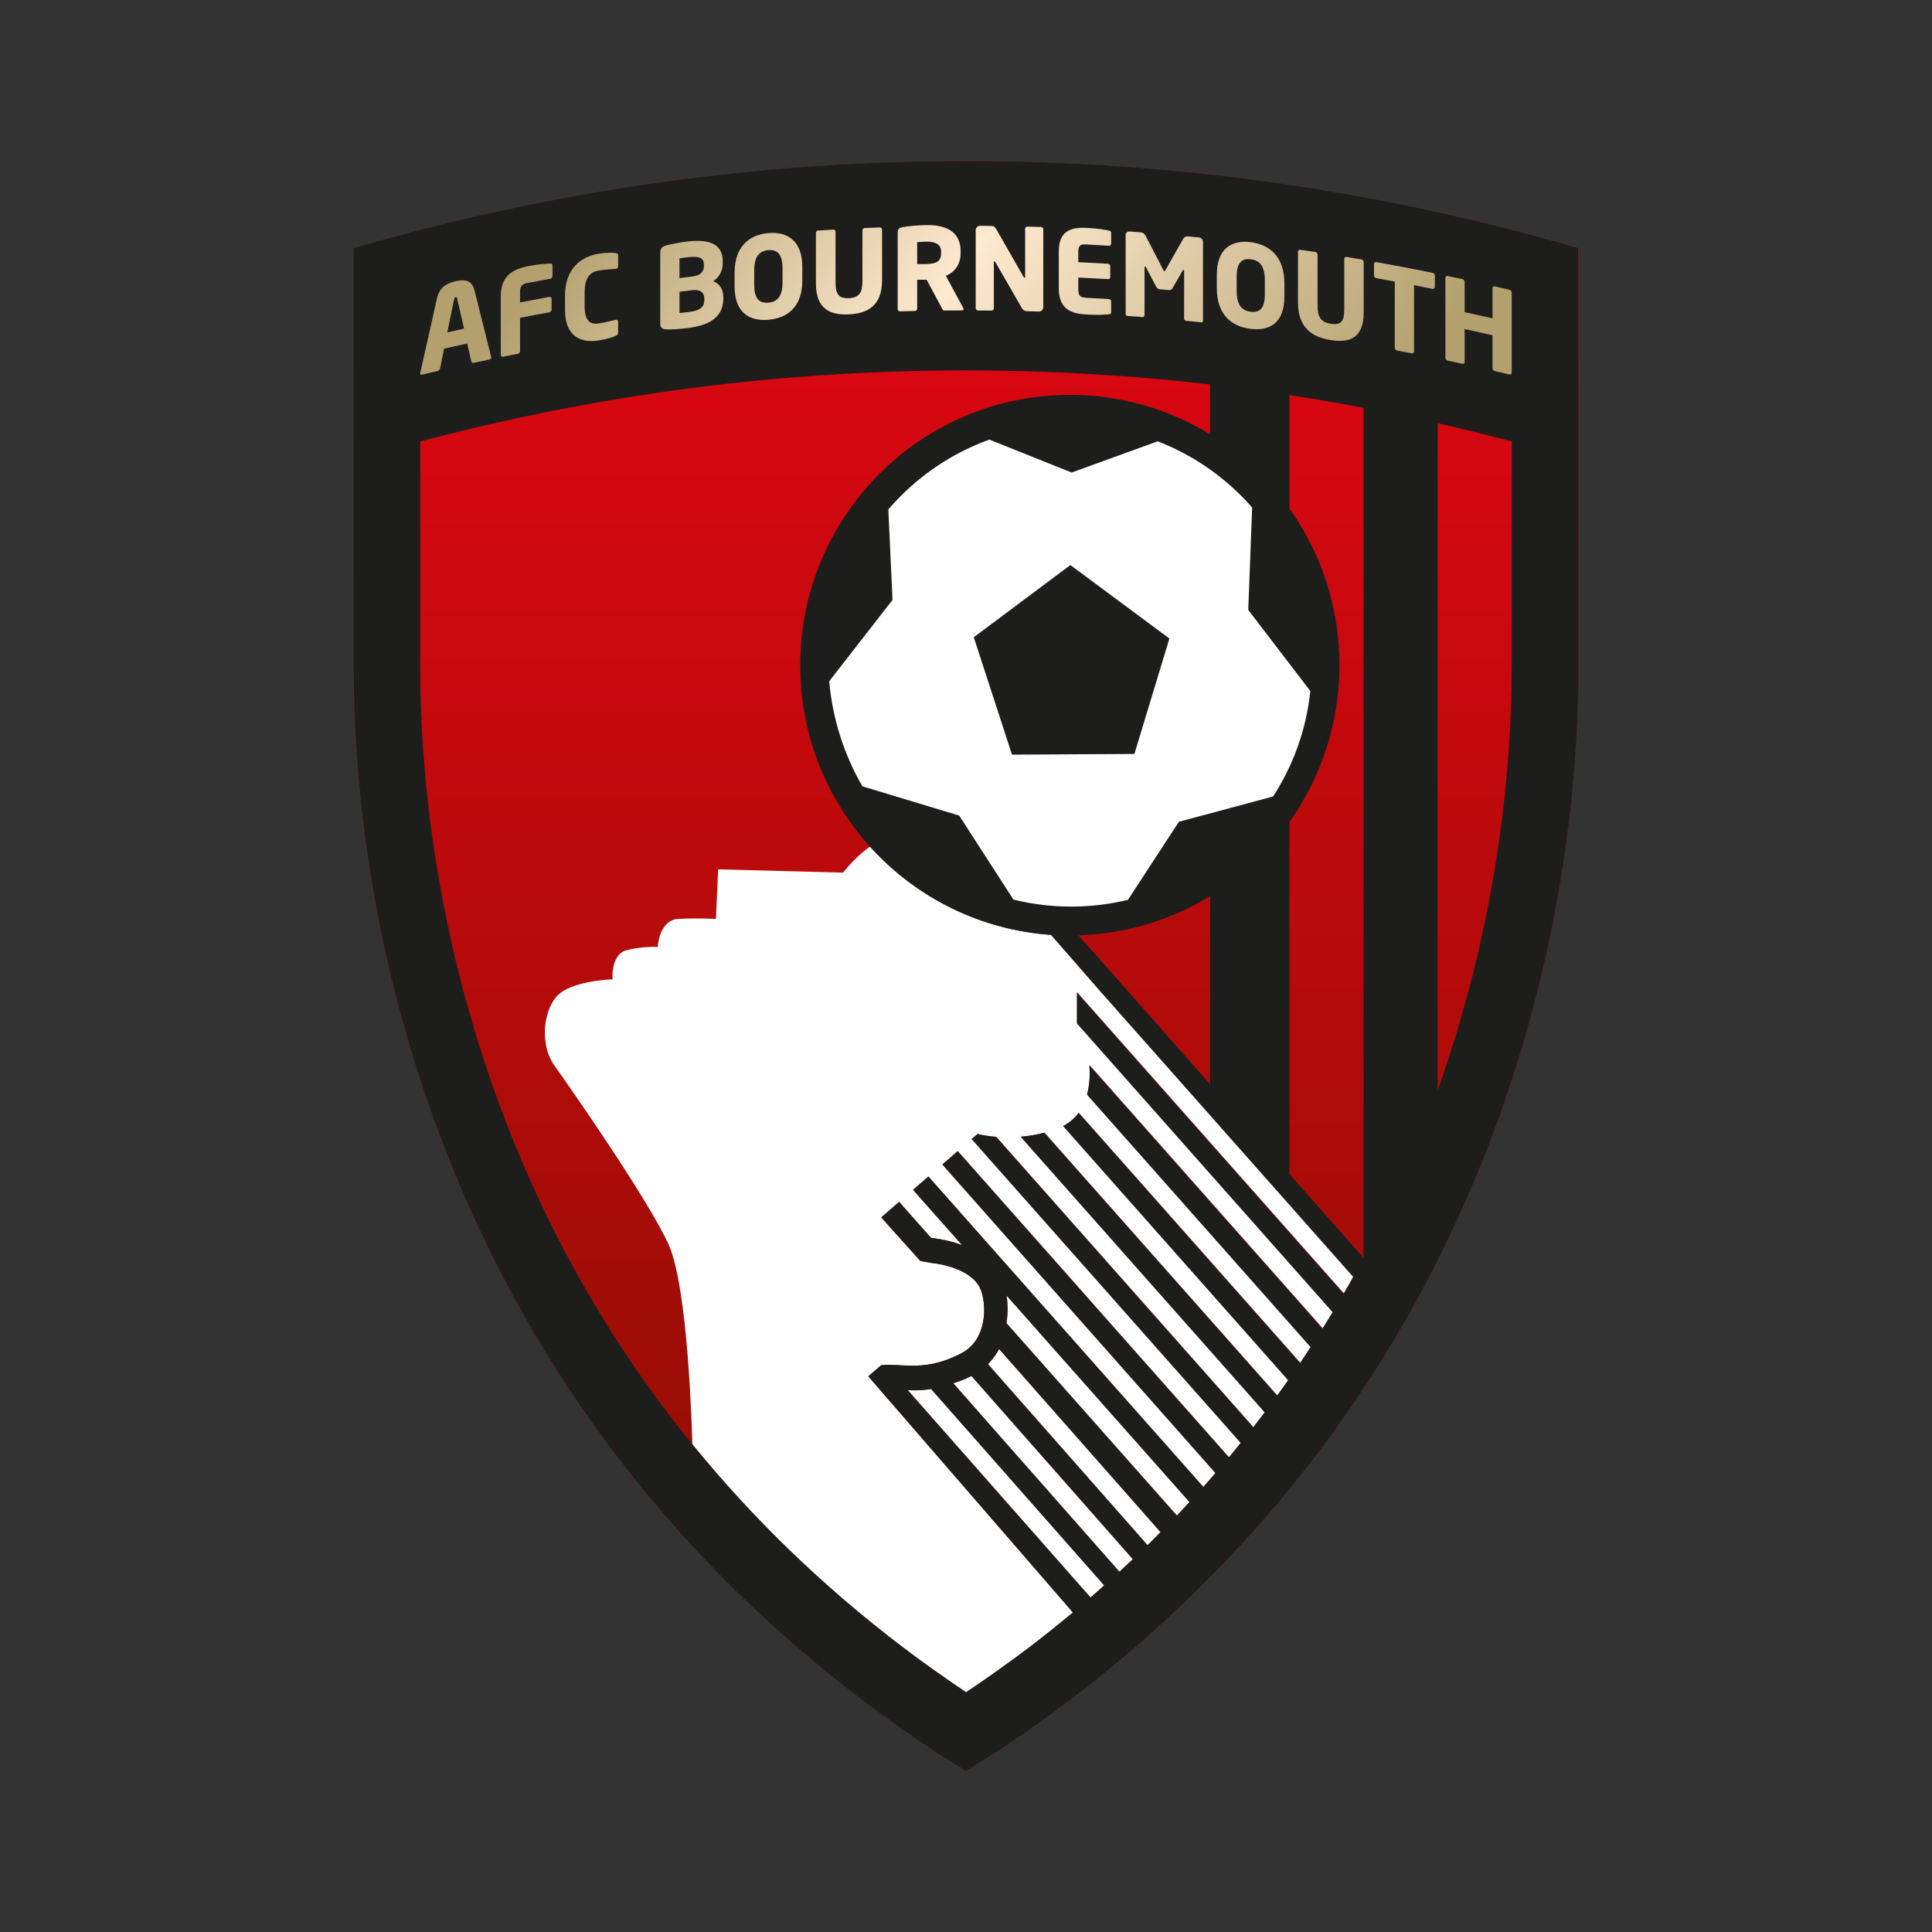 <svg width="600" height="600" viewBox="0 0 600 600" fill="none" xmlns="http://www.w3.org/2000/svg">
<rect x="0" y="0" width="600" height="600" fill="#333333" stroke="none"/>
<g clip-path="url(#clip0_2_7852)">
<path d="M376.225 392.701C378.544 392.724 380.816 393.003 383.39 392.979C380.816 392.979 378.544 392.724 376.225 392.701Z" fill="url(#paint0_linear_2_7852)"/>
<path d="M395.938 398.361C396.911 398.083 397.839 397.781 398.72 397.41C397.839 397.781 396.911 398.106 395.938 398.361Z" fill="url(#paint1_linear_2_7852)"/>
<path d="M456.672 369.396L456.973 368.677L457.02 368.585L457.066 368.492C458.573 364.99 460.081 361.28 461.704 357.152C463.374 352.815 464.811 348.92 466.11 345.279C485.984 289.159 490.158 239.277 490.181 207.321V77.063C428.403 59.114 364.468 50.023 300.162 50.023H299.861C235.532 50.023 171.597 59.114 109.842 77.063V207.298C109.865 239.254 114.039 289.136 133.913 345.232C135.212 348.896 136.649 352.792 138.342 357.175C139.942 361.28 141.473 364.99 142.957 368.469L143.004 368.562L143.05 368.654L143.351 369.373C170.368 432.52 212.434 486.042 268.369 528.387C275.465 533.721 282.909 539.008 290.492 544.04L290.608 544.11L300.023 550L309.438 544.11L309.554 544.04C317.137 539.008 324.581 533.744 331.701 528.387C387.589 486.042 429.655 432.543 456.672 369.396Z" fill="url(#paint2_linear_2_7852)"/>
<path d="M342.321 308.5L326.436 290.319C304.174 288.788 284.3 278.515 270.2 262.908C265.214 266.433 261.829 271.002 261.829 271.002L223.032 269.981L222.336 285.379C222.336 285.379 216.631 285.055 210.625 285.379C204.596 285.75 204.271 294.099 204.271 294.099C204.271 294.099 199.587 293.774 194.578 295.096C189.569 296.441 190.241 304.14 190.241 304.14C190.241 304.14 177.185 304.488 172.825 309.497C168.466 314.529 167.816 324.895 172.176 330.925C176.513 336.954 201.28 372.411 207.634 386.488C213.733 399.984 214.915 444.764 215.008 448.498C234.001 471.85 255.938 493.069 280.845 511.923C286.99 516.561 293.437 521.129 300.023 525.558C306.609 521.129 313.055 516.537 319.247 511.899C324.024 508.282 328.639 504.548 333.208 500.768L269.667 427.441L269.713 427.395L273.679 423.963L274.954 423.893C275.325 423.87 275.766 423.847 276.207 423.847C277.273 423.847 278.294 423.916 279.384 423.986C280.613 424.056 281.888 424.125 283.233 424.125H283.372C287.036 424.125 292.092 423.685 298.631 420.229C301.043 418.931 302.805 417.075 304.011 414.571C305.101 412.321 305.658 409.585 305.635 406.825C305.658 403.904 304.962 401.19 304.243 399.799C303.153 397.549 300.672 395.555 297.286 394.187C293.877 392.795 290.515 392.378 290.144 392.332C289.842 392.285 289.726 392.262 289.726 392.262H289.518L285.83 391.613L285.807 391.59L273.679 378.07L273.725 378.023L279.221 373.27L279.268 373.316L279.314 373.385L279.337 373.362L289.17 384.447C292.463 384.841 295.385 385.398 298.817 386.72L283.558 369.513L288.312 365.385L288.358 365.431L288.404 365.501L288.428 365.478L373.721 461.786C374.996 460.348 376.225 458.91 377.477 457.449L292.671 361.628L292.718 361.582L297.425 357.5L297.472 357.547L297.518 357.616L297.541 357.593L303.965 364.828L381.675 452.579C382.927 451.095 384.11 449.588 385.339 448.081L301.785 353.72L303.594 352.167H303.64C303.663 352.167 305.867 352.793 309.345 353.048H309.368L309.391 353.071L309.438 353.117H309.461L389.258 443.211C390.464 441.68 391.623 440.126 392.783 438.573L317.021 353.001L317.16 352.978C319.502 352.793 321.891 352.375 324.303 351.749H324.349L324.372 351.772L324.419 351.819H324.442L328.546 356.457L396.679 433.378C397.838 431.801 398.951 430.178 400.088 428.578L330.216 349.662L330.309 349.616C332.164 348.619 333.741 347.274 334.947 345.627L334.993 345.557L335.063 345.627L335.109 345.697C335.109 345.697 335.109 345.697 335.132 345.673L340.93 352.213L403.821 423.221C404.934 421.598 406.001 419.928 407.091 418.281L337.66 339.876V339.83C338.541 336.421 338.541 333.151 338.379 330.971L338.356 330.762L338.495 330.925L338.564 330.994V330.971L410.801 412.53C411.868 410.837 412.912 409.144 413.932 407.428L334.506 317.729V308.198L334.645 308.337L334.715 308.407V308.384L350.229 325.892L413.375 397.178L417.364 401.677C418.384 399.938 419.382 398.176 420.356 396.413L342.321 308.5Z" fill="white"/>
<path d="M289.17 431.338C288.729 431.407 288.289 431.477 287.848 431.523L287.57 431.547C287.431 431.57 287.292 431.57 287.153 431.593C286.921 431.616 286.666 431.663 286.434 431.663C286.063 431.686 285.668 431.709 285.297 431.709H285.158C285.065 431.709 284.996 431.709 284.926 431.732C284.764 431.732 284.602 431.732 284.439 431.755C284.37 431.755 284.277 431.755 284.207 431.755H284.184C283.465 431.755 282.7 431.709 281.865 431.639L338.681 496.108C340.119 494.855 341.533 493.58 342.948 492.328L289.17 431.338Z" fill="white"/>
<path d="M310.318 418.953C309.46 420.576 308.301 422.153 306.84 423.637L356.397 479.873C357.765 478.528 359.087 477.16 360.432 475.815L310.318 418.953Z" fill="white"/>
<path d="M312.638 402.35C312.801 403.509 312.916 404.692 312.94 405.921C312.963 407.66 312.847 409.33 312.592 410.93L365.511 470.691C366.833 469.299 368.132 467.885 369.431 466.47L312.638 402.35Z" fill="white"/>
<path d="M301.647 427.279C301.415 427.418 301.16 427.534 300.928 427.65L300.557 427.836C300.256 427.975 299.954 428.114 299.676 428.253H299.653C299.606 428.276 299.537 428.3 299.467 428.323C299.351 428.369 299.235 428.439 299.096 428.485H299.073C299.05 428.508 299.003 428.508 298.98 428.532C298.957 428.532 298.91 428.555 298.887 428.578C298.841 428.601 298.818 428.601 298.771 428.624C298.748 428.624 298.702 428.648 298.679 428.648C297.751 429.019 296.893 429.297 296.012 429.552L347.633 488.13C349.047 486.831 350.392 485.509 351.784 484.211L301.647 427.279Z" fill="white"/>
<path d="M490.158 77.04C428.403 59.09 364.468 50 300.162 50H299.861C235.532 50 171.597 59.09 109.842 77.04V207.275C109.865 239.231 114.039 289.112 133.913 345.209C135.212 348.873 136.649 352.769 138.342 357.152C139.942 361.256 141.473 364.967 142.957 368.445L143.004 368.538L143.05 368.631L143.351 369.35C170.368 432.496 212.434 486.019 268.369 528.364C275.465 533.697 282.909 538.985 290.492 544.017L290.608 544.087L300.023 549.977L309.438 544.087L309.554 544.017C317.137 538.985 324.581 533.721 331.701 528.364C387.635 486.019 429.679 432.519 456.695 369.373L456.996 368.654L457.043 368.561L457.089 368.469C458.596 364.967 460.104 361.256 461.727 357.129C463.397 352.792 464.835 348.896 466.133 345.255C486.007 289.135 490.181 239.254 490.204 207.298L490.158 77.04ZM338.658 496.153L281.842 431.684C282.7 431.754 283.465 431.8 284.184 431.8H284.208C284.3 431.8 284.37 431.8 284.439 431.8C284.602 431.777 284.764 431.777 284.926 431.777C284.996 431.777 285.089 431.777 285.158 431.754H285.297C285.669 431.731 286.063 431.731 286.434 431.708C286.666 431.684 286.921 431.661 287.153 431.638C287.292 431.615 287.431 431.615 287.57 431.592L287.848 431.569C288.289 431.522 288.753 431.453 289.17 431.383L342.925 492.396C341.51 493.625 340.119 494.9 338.658 496.153ZM347.655 488.152L296.034 429.574C296.916 429.319 297.797 429.018 298.724 428.67C298.748 428.67 298.794 428.647 298.817 428.647C298.864 428.647 298.887 428.623 298.933 428.6C298.956 428.577 299.003 428.577 299.026 428.554C299.049 428.531 299.096 428.531 299.119 428.507H299.142C299.258 428.461 299.374 428.392 299.513 428.345C299.559 428.322 299.629 428.299 299.698 428.276H299.722C300.023 428.136 300.325 427.997 300.603 427.858L300.974 427.673C301.206 427.557 301.461 427.418 301.693 427.302L351.876 484.233C350.438 485.532 349.07 486.854 347.655 488.152ZM356.375 479.897L306.795 423.661C308.256 422.153 309.415 420.576 310.273 418.93L360.41 475.815C359.088 477.183 357.766 478.552 356.375 479.897ZM365.489 470.69L312.523 410.906C312.778 409.237 312.894 407.544 312.87 405.92C312.847 404.715 312.754 403.509 312.569 402.303L369.384 466.47C368.109 467.884 366.81 469.299 365.489 470.69ZM417.272 401.816L334.576 308.43L334.437 308.29V317.822L413.863 407.52C412.819 409.237 411.776 410.929 410.709 412.645L338.426 331.017L338.287 330.854L338.31 331.063C338.472 333.22 338.495 336.513 337.591 339.922V339.968L407.022 418.373C405.932 420.043 404.865 421.69 403.752 423.336L340.814 352.236L335.017 345.696L334.947 345.626L334.901 345.696C333.695 347.342 332.118 348.687 330.263 349.685L330.17 349.731L400.042 428.647C398.905 430.247 397.792 431.87 396.633 433.447L324.349 351.818L324.326 351.795H324.28C321.868 352.421 319.48 352.838 317.137 353.024L316.998 353.047L392.76 438.618C391.577 440.172 390.418 441.749 389.212 443.28L309.369 353.094L309.346 353.07H309.322C305.821 352.792 303.641 352.189 303.618 352.189H303.571L301.762 353.743L385.316 448.103C384.087 449.61 382.881 451.118 381.652 452.625L297.472 357.569L297.426 357.523L292.718 361.604L292.672 361.651L377.478 457.472C376.226 458.933 374.973 460.394 373.698 461.808L288.359 365.431L288.312 365.384L283.558 369.512L298.817 386.719C295.385 385.397 292.463 384.864 289.147 384.446L279.268 373.315L279.222 373.269L273.726 378.023L273.679 378.069L285.808 391.589L285.831 391.612L289.518 392.261H289.727C289.727 392.261 289.843 392.261 290.144 392.331C290.515 392.377 293.901 392.772 297.287 394.186C300.672 395.554 303.131 397.526 304.244 399.798C304.963 401.19 305.658 403.926 305.635 406.825C305.658 409.584 305.079 412.321 304.012 414.57C302.806 417.075 301.043 418.93 298.632 420.229C292.092 423.684 287.037 424.125 283.373 424.125H283.234C281.889 424.125 280.613 424.055 279.384 423.985C278.294 423.916 277.274 423.869 276.207 423.846C275.743 423.846 275.326 423.869 274.955 423.893L273.679 423.962L269.714 427.394L269.667 427.441L333.208 500.768C328.64 504.548 324.025 508.281 319.248 511.899C313.079 516.56 306.609 521.152 300.023 525.558C293.437 521.128 286.99 516.56 280.845 511.922C227.879 471.803 188.039 421.203 162.437 361.465L162.228 360.955L162.182 360.862L162.089 360.653L161.996 360.445L161.95 360.352C160.535 357.082 159.121 353.604 157.59 349.708C155.99 345.534 154.622 341.846 153.393 338.345C134.516 285.008 130.527 237.63 130.504 207.298V137.102C185.743 122.446 242.628 115.025 299.838 115.025H300.139C325.463 115.025 350.717 116.486 375.785 119.385V134.875C363.1 127.107 348.189 122.631 332.234 122.631C285.993 122.631 248.518 160.222 248.518 206.602C248.518 251.011 282.909 287.35 326.413 290.341L342.299 308.522L420.24 396.552C419.289 398.314 418.269 400.053 417.272 401.816ZM375.808 278.306V336.721L334.947 290.48C349.882 290.017 363.819 285.634 375.808 278.306ZM423.464 390.661L400.459 364.642V255.255C410.222 241.526 415.973 224.737 415.973 206.602C415.973 188.468 410.222 171.678 400.459 157.95V122.701C408.158 123.883 415.811 125.205 423.464 126.666V390.661ZM469.473 207.251C469.449 237.584 465.484 284.961 446.584 338.368C446.561 338.461 446.514 338.553 446.491 338.646V131.443C454.19 133.183 461.866 135.061 469.496 137.102V207.251H469.473Z" fill="#1D1D1B"/>
<path d="M332.814 146.748L307.258 136.521C294.968 140.951 284.207 148.511 275.882 158.204L277.181 186.31L258.026 210.915L257.516 211.564C258.559 223.345 262.177 234.453 267.835 244.216L267.951 244.239L297.889 253.283L314.725 279.372C321.288 280.995 328.176 281.761 335.272 281.505C340.443 281.32 345.475 280.624 350.299 279.442L366.114 255.208L395.38 247.347C401.618 237.7 405.7 226.545 406.929 214.602L387.658 189.418L388.864 157.601C380.933 148.557 370.892 141.438 359.529 137.055L332.814 146.748ZM352.293 234.151L314.285 234.36L302.412 197.905L332.419 175.481L363.169 198.3L352.293 234.151Z" fill="white"/>
<path d="M151.954 111.663C150.308 112.011 148.685 112.336 147.061 112.684C146.69 112.753 146.435 112.545 146.342 112.197C145.925 110.365 145.508 108.509 145.09 106.677C142.702 107.188 140.313 107.721 137.924 108.278C137.507 110.295 137.09 112.336 136.672 114.377C136.603 114.748 136.324 115.095 135.977 115.188C134.353 115.559 132.73 115.953 131.083 116.348C130.736 116.44 130.48 116.278 130.48 115.93C130.48 115.907 130.527 115.814 130.527 115.745C132.266 108.022 134.005 100.3 135.721 92.578C136.533 89.007 139.107 87.87 141.519 87.337C143.931 86.804 146.505 86.78 147.316 90.004C149.032 96.938 150.772 103.871 152.534 110.828C152.534 110.898 152.581 110.968 152.557 110.991C152.557 111.315 152.302 111.571 151.954 111.663ZM141.983 92.763C141.913 92.416 141.844 92.253 141.519 92.323C141.217 92.392 141.101 92.601 141.032 92.972C140.313 96.404 139.617 99.813 138.898 103.222C140.638 102.851 142.377 102.434 144.116 102.063C143.397 98.955 142.678 95.848 141.983 92.763Z" fill="url(#paint3_linear_2_7852)"/>
<path d="M170.9 86.571C168.512 87.012 166.146 87.453 163.758 87.893C162.111 88.195 161.508 88.89 161.508 90.746C161.508 91.812 161.508 92.879 161.508 93.923C164.523 93.343 167.561 92.763 170.599 92.207C170.993 92.137 171.295 92.392 171.295 92.786C171.295 93.923 171.295 95.036 171.295 96.149C171.295 96.543 170.97 96.914 170.599 96.984C167.561 97.54 164.523 98.097 161.508 98.7C161.508 102.132 161.508 105.587 161.508 109.042C161.508 109.437 161.184 109.808 160.813 109.877C159.282 110.179 157.775 110.48 156.244 110.782C155.85 110.851 155.525 110.619 155.525 110.202C155.525 104.103 155.525 98.027 155.525 91.905C155.525 85.481 159.56 83.51 164.083 82.652C167.886 81.933 169.648 81.91 170.877 81.864C171.364 81.841 171.596 81.98 171.573 82.444C171.573 83.533 171.573 84.647 171.573 85.737C171.619 86.108 171.295 86.502 170.9 86.571Z" fill="url(#paint4_linear_2_7852)"/>
<path d="M191.168 104.312C190.426 104.683 188.386 105.333 185.904 105.727C180.547 106.585 175.469 104.637 175.469 96.219C175.469 94.735 175.469 93.251 175.469 91.766C175.469 83.349 180.547 79.661 185.904 78.803C188.362 78.409 190.426 78.456 191.168 78.595C191.679 78.664 191.934 78.757 191.957 79.244C191.957 80.403 191.957 81.54 191.957 82.676C191.957 83.094 191.748 83.418 191.284 83.465C191.261 83.465 191.215 83.488 191.168 83.488C189.823 83.58 187.899 83.72 185.951 84.021C183.516 84.415 181.568 85.992 181.568 90.723C181.568 92.207 181.568 93.691 181.568 95.175C181.568 99.883 183.516 100.834 185.951 100.44C187.899 100.138 189.823 99.651 191.168 99.326C191.192 99.326 191.238 99.326 191.284 99.303C191.748 99.234 191.957 99.512 191.957 99.929C191.957 101.066 191.957 102.202 191.957 103.362C191.957 103.895 191.655 104.104 191.168 104.312Z" fill="url(#paint5_linear_2_7852)"/>
<path d="M213.455 101.9C211.136 102.179 208.353 102.364 206.985 102.295C205.57 102.225 205.037 101.831 205.037 100.254C205.037 93.065 205.037 85.922 205.037 78.734C205.037 77.157 205.524 76.6 206.916 76.206C208.121 75.881 210.997 75.302 213.246 75.023C219.948 74.212 224.447 75.533 224.447 81.145C224.447 81.354 224.447 81.586 224.447 81.795C224.447 84.114 223.334 86.201 221.479 87.314C223.357 88.01 224.633 89.772 224.633 92.207C224.633 92.393 224.633 92.555 224.633 92.74C224.633 98.955 219.577 101.158 213.455 101.9ZM218.603 82.143C218.603 80.195 217.351 79.453 213.71 79.87C213.154 79.939 211.507 80.148 211.02 80.241C211.02 82.258 211.02 84.299 211.02 86.363C212.342 86.201 213.664 86.038 214.986 85.876C217.768 85.552 218.603 84.183 218.603 82.653C218.603 82.514 218.603 82.328 218.603 82.143ZM218.742 92.833C218.742 91.14 217.815 89.772 214.986 90.12C213.664 90.282 212.342 90.445 211.02 90.607C211.02 92.81 211.02 95.013 211.02 97.216C211.577 97.147 213.432 96.961 213.919 96.891C217.56 96.474 218.742 95.198 218.742 93.227C218.742 93.088 218.742 92.949 218.742 92.833Z" fill="url(#paint6_linear_2_7852)"/>
<path d="M238.638 99.303C232.771 99.813 228.133 97.146 228.133 88.913C228.133 87.499 228.133 86.108 228.133 84.693C228.133 76.484 232.794 72.866 238.638 72.379C244.505 71.892 249.166 74.721 249.166 82.93C249.166 84.322 249.166 85.737 249.166 87.151C249.143 95.36 244.482 98.816 238.638 99.303ZM243.021 83.394C243.021 79.15 241.606 77.458 238.615 77.689C235.623 77.945 234.232 79.893 234.232 84.113C234.232 85.505 234.232 86.919 234.232 88.334C234.232 92.578 235.623 94.247 238.615 93.992C241.606 93.737 243.021 91.835 243.021 87.592C243.021 86.2 243.021 84.786 243.021 83.394Z" fill="url(#paint7_linear_2_7852)"/>
<path d="M263.637 97.632C257.978 97.91 253.387 96.101 253.387 88.031C253.387 82.79 253.387 77.526 253.387 72.285C253.387 71.914 253.711 71.59 254.106 71.59C255.659 71.474 257.213 71.381 258.767 71.311C259.161 71.288 259.486 71.566 259.486 71.937C259.486 77.178 259.486 82.419 259.486 87.683C259.486 91.301 260.46 92.762 263.637 92.6C266.837 92.437 267.834 90.884 267.834 87.266C267.834 82.025 267.834 76.761 267.834 71.52C267.834 71.149 268.159 70.824 268.553 70.824C270.107 70.755 271.637 70.685 273.191 70.639C273.585 70.639 273.933 70.894 273.933 71.288C273.933 76.529 273.933 81.77 273.933 87.034C273.933 95.081 269.295 97.354 263.637 97.632Z" fill="url(#paint8_linear_2_7852)"/>
<path d="M298.701 96.404C296.869 96.404 295.061 96.404 293.229 96.427C292.834 96.427 292.718 96.079 292.533 95.731C290.933 92.763 289.333 89.795 287.756 86.85C287.64 86.85 287.501 86.873 287.362 86.896C286.619 86.896 285.506 86.85 284.834 86.873C284.834 89.864 284.834 92.856 284.834 95.847C284.834 96.241 284.509 96.566 284.115 96.566C282.584 96.612 281.031 96.636 279.5 96.682C279.129 96.682 278.781 96.381 278.781 96.01C278.781 88.102 278.781 80.171 278.781 72.263C278.781 71.057 279.291 70.732 280.381 70.524C282.028 70.222 285.043 69.944 287.617 69.898C293.669 69.805 298.354 71.822 298.33 78.084C298.33 78.223 298.33 78.385 298.33 78.547C298.33 82.304 296.336 84.6 293.739 85.644C295.524 88.96 297.31 92.276 299.119 95.592C299.188 95.731 299.235 95.87 299.235 95.986C299.235 96.241 299.096 96.404 298.701 96.404ZM292.278 78.13C292.278 75.973 290.608 74.999 287.617 75.046C287.106 75.069 285.251 75.162 284.834 75.208C284.834 77.481 284.834 79.73 284.834 82.003C285.228 82.026 286.967 82.026 287.362 82.026C291.118 81.956 292.278 80.982 292.278 78.594C292.278 78.431 292.278 78.269 292.278 78.13Z" fill="url(#paint9_linear_2_7852)"/>
<path d="M322.586 96.751C321.427 96.705 320.267 96.681 319.108 96.658C318.365 96.635 317.832 96.473 317.252 95.522C314.539 90.814 311.849 86.107 309.136 81.422C308.997 81.191 308.927 81.144 308.811 81.144C308.718 81.144 308.649 81.214 308.649 81.422C308.649 86.176 308.649 90.954 308.649 95.754C308.649 96.148 308.324 96.45 307.93 96.45C306.539 96.45 305.124 96.426 303.733 96.426C303.338 96.426 303.014 96.102 303.014 95.707C303.014 87.637 303.014 79.567 303.014 71.474C303.014 70.732 303.617 70.129 304.359 70.129C305.565 70.129 306.77 70.152 307.953 70.175C308.672 70.175 309.02 70.523 309.46 71.288C312.266 76.181 315.096 81.098 317.902 86.014C318.018 86.246 318.087 86.292 318.18 86.292C318.25 86.292 318.365 86.246 318.365 85.991C318.365 81.005 318.365 76.019 318.365 71.033C318.365 70.639 318.69 70.361 319.084 70.384C320.476 70.407 321.89 70.454 323.282 70.5C323.676 70.5 324.001 70.801 324.001 71.196C324.001 79.266 324.001 87.382 324.001 95.452C323.977 96.218 323.328 96.797 322.586 96.751Z" fill="url(#paint10_linear_2_7852)"/>
<path d="M344.385 97.609C343.132 97.725 341.324 97.864 337.474 97.678C332.882 97.447 328.824 96.125 328.824 89.678C328.824 85.759 328.824 81.84 328.824 77.944C328.824 71.497 332.929 70.523 337.52 70.778C341.37 70.964 343.156 71.358 344.385 71.613C344.895 71.729 345.08 71.914 345.08 72.355C345.08 73.468 345.08 74.558 345.08 75.671C345.08 76.065 344.756 76.344 344.385 76.32C341.973 76.181 339.561 76.042 337.149 75.903C335.48 75.81 334.877 76.367 334.877 78.199C334.877 79.266 334.877 80.332 334.877 81.422C337.938 81.561 341.022 81.724 344.083 81.909C344.477 81.933 344.802 82.28 344.802 82.675C344.802 83.788 344.802 84.924 344.802 86.037C344.802 86.431 344.477 86.733 344.083 86.686C341.022 86.501 337.938 86.339 334.877 86.2C334.877 87.452 334.877 88.704 334.877 89.933C334.877 91.788 335.457 92.368 337.149 92.461C339.561 92.577 341.95 92.739 344.385 92.878C344.779 92.901 345.08 93.249 345.08 93.62C345.08 94.71 345.08 95.823 345.08 96.913C345.08 97.4 344.895 97.586 344.385 97.609Z" fill="url(#paint11_linear_2_7852)"/>
<path d="M372.979 100.091C371.425 99.929 369.871 99.766 368.294 99.627C367.97 99.581 367.738 99.256 367.738 98.862C367.738 93.946 367.738 89.029 367.738 84.113C367.738 83.881 367.622 83.812 367.552 83.812C367.46 83.812 367.367 83.881 367.274 84.043C366.207 85.899 365.141 87.731 364.097 89.586C363.842 89.98 363.494 90.142 363.03 90.073C362.079 89.98 361.129 89.911 360.178 89.841C359.714 89.795 359.366 89.586 359.111 89.145C358.044 87.128 356.978 85.087 355.911 83.046C355.818 82.861 355.725 82.791 355.633 82.768C355.563 82.768 355.447 82.791 355.447 83.046C355.447 87.963 355.447 92.879 355.447 97.795C355.447 98.189 355.192 98.491 354.867 98.468C353.29 98.352 351.737 98.236 350.183 98.12C349.905 98.097 349.58 97.957 349.58 97.587C349.58 89.377 349.58 81.168 349.58 73.005C349.58 72.263 350.113 71.822 350.856 71.892C351.969 71.962 353.082 72.054 354.195 72.147C354.937 72.193 355.447 72.588 355.772 73.214C357.581 76.716 359.389 80.217 361.221 83.742C361.361 84.02 361.477 84.229 361.616 84.229C361.755 84.252 361.871 84.067 361.987 83.812C363.796 80.611 365.604 77.411 367.413 74.234C367.738 73.654 368.225 73.353 368.99 73.422C370.103 73.538 371.216 73.631 372.329 73.747C373.072 73.817 373.605 74.373 373.605 75.115C373.605 83.301 373.605 91.487 373.605 99.674C373.582 100.045 373.257 100.114 372.979 100.091Z" fill="url(#paint12_linear_2_7852)"/>
<path d="M388.4 102.132C382.556 101.413 377.895 97.772 377.895 89.563C377.895 88.148 377.895 86.757 377.895 85.343C377.895 77.133 382.533 74.49 388.4 75.208C394.243 75.927 398.881 79.731 398.881 87.94C398.881 89.354 398.881 90.746 398.881 92.16C398.881 100.346 394.243 102.851 388.4 102.132ZM392.806 87.105C392.806 82.861 391.391 80.867 388.423 80.519C385.454 80.148 384.063 81.794 384.063 86.038C384.063 87.453 384.063 88.844 384.063 90.259C384.063 94.502 385.454 96.451 388.423 96.822C391.391 97.193 392.806 95.569 392.806 91.326C392.806 89.934 392.806 88.519 392.806 87.105Z" fill="url(#paint13_linear_2_7852)"/>
<path d="M413.282 105.611C407.67 104.73 403.125 101.97 403.102 93.9C403.102 88.659 403.102 83.395 403.102 78.154C403.102 77.76 403.426 77.528 403.82 77.574C405.374 77.806 406.905 78.038 408.458 78.247C408.853 78.316 409.177 78.641 409.177 79.035C409.177 84.276 409.177 89.54 409.177 94.781C409.177 98.399 410.128 100.045 413.305 100.556C416.482 101.066 417.479 99.721 417.479 96.103C417.479 90.839 417.479 85.598 417.479 80.357C417.479 79.963 417.804 79.731 418.198 79.8C419.729 80.056 421.259 80.311 422.767 80.566C423.161 80.635 423.509 80.96 423.509 81.354C423.509 86.595 423.509 91.859 423.509 97.1C423.486 105.194 418.894 106.515 413.282 105.611Z" fill="url(#paint14_linear_2_7852)"/>
<path d="M444.82 89.701C442.919 89.33 441.017 88.936 439.139 88.565C439.139 95.429 439.139 102.293 439.139 109.158C439.139 109.552 438.837 109.807 438.443 109.737C436.913 109.436 435.382 109.158 433.851 108.856C433.457 108.787 433.156 108.416 433.156 108.021C433.156 101.157 433.156 94.293 433.156 87.452C431.254 87.081 429.329 86.756 427.428 86.385C427.034 86.316 426.732 85.968 426.709 85.573C426.709 84.368 426.709 83.138 426.709 81.933C426.709 81.538 427.034 81.306 427.428 81.399C433.249 82.443 439.069 83.533 444.867 84.716C445.261 84.785 445.609 85.156 445.609 85.527C445.609 86.756 445.609 87.962 445.609 89.191C445.562 89.585 445.215 89.794 444.82 89.701Z" fill="url(#paint15_linear_2_7852)"/>
<path d="M468.776 116.301C467.245 115.953 465.715 115.582 464.208 115.234C463.836 115.141 463.512 114.747 463.512 114.353C463.512 110.944 463.512 107.535 463.512 104.126C460.636 103.454 457.761 102.827 454.862 102.201C454.862 105.61 454.862 109.019 454.862 112.428C454.862 112.822 454.537 113.054 454.166 112.985C452.636 112.66 451.105 112.312 449.575 111.988C449.18 111.895 448.879 111.524 448.879 111.13C448.879 102.827 448.879 94.525 448.879 86.223C448.879 85.829 449.18 85.621 449.575 85.713C451.105 86.015 452.636 86.363 454.166 86.687C454.56 86.78 454.862 87.128 454.862 87.522C454.862 90.653 454.862 93.807 454.862 96.937C457.738 97.563 460.613 98.213 463.512 98.862C463.512 95.731 463.512 92.601 463.512 89.447C463.512 89.076 463.813 88.844 464.208 88.937C465.738 89.284 467.269 89.656 468.776 90.003C469.147 90.096 469.472 90.467 469.472 90.838C469.472 99.14 469.472 107.442 469.472 115.744C469.472 116.139 469.147 116.394 468.776 116.301Z" fill="url(#paint16_linear_2_7852)"/>
</g>
<defs>
<linearGradient id="paint0_linear_2_7852" x1="345.122" y1="482.923" x2="510.882" y2="52.507" gradientUnits="userSpaceOnUse">
<stop stop-color="#881002"/>
<stop offset="1" stop-color="#E20613"/>
</linearGradient>
<linearGradient id="paint1_linear_2_7852" x1="362.07" y1="489.455" x2="527.84" y2="59.027" gradientUnits="userSpaceOnUse">
<stop stop-color="#881002"/>
<stop offset="1" stop-color="#E20613"/>
</linearGradient>
<linearGradient id="paint2_linear_2_7852" x1="300" y1="542.428" x2="300" y2="64.735" gradientUnits="userSpaceOnUse">
<stop stop-color="#881002"/>
<stop offset="1" stop-color="#E20613"/>
</linearGradient>
<linearGradient id="paint3_linear_2_7852" x1="148.885" y1="109.904" x2="338.052" y2="251.338" gradientUnits="userSpaceOnUse">
<stop stop-color="#B3A06E"/>
<stop offset="0.442" stop-color="#FFE9CF"/>
<stop offset="1" stop-color="#B3A06E"/>
</linearGradient>
<linearGradient id="paint4_linear_2_7852" x1="160.676" y1="94.137" x2="349.818" y2="235.551" gradientUnits="userSpaceOnUse">
<stop stop-color="#B3A06E"/>
<stop offset="0.442" stop-color="#FFE9CF"/>
<stop offset="1" stop-color="#B3A06E"/>
</linearGradient>
<linearGradient id="paint5_linear_2_7852" x1="170.682" y1="80.758" x2="359.782" y2="222.141" gradientUnits="userSpaceOnUse">
<stop stop-color="#B3A06E"/>
<stop offset="0.442" stop-color="#FFE9CF"/>
<stop offset="1" stop-color="#B3A06E"/>
</linearGradient>
<linearGradient id="paint6_linear_2_7852" x1="182.192" y1="65.332" x2="371.359" y2="206.765" gradientUnits="userSpaceOnUse">
<stop stop-color="#B3A06E"/>
<stop offset="0.442" stop-color="#FFE9CF"/>
<stop offset="1" stop-color="#B3A06E"/>
</linearGradient>
<linearGradient id="paint7_linear_2_7852" x1="192.572" y1="51.456" x2="381.692" y2="192.854" gradientUnits="userSpaceOnUse">
<stop stop-color="#B3A06E"/>
<stop offset="0.442" stop-color="#FFE9CF"/>
<stop offset="1" stop-color="#B3A06E"/>
</linearGradient>
<linearGradient id="paint8_linear_2_7852" x1="203.278" y1="37.188" x2="392.323" y2="178.53" gradientUnits="userSpaceOnUse">
<stop stop-color="#B3A06E"/>
<stop offset="0.442" stop-color="#FFE9CF"/>
<stop offset="1" stop-color="#B3A06E"/>
</linearGradient>
<linearGradient id="paint9_linear_2_7852" x1="210.868" y1="27.032" x2="399.945" y2="168.398" gradientUnits="userSpaceOnUse">
<stop stop-color="#B3A06E"/>
<stop offset="0.442" stop-color="#FFE9CF"/>
<stop offset="1" stop-color="#B3A06E"/>
</linearGradient>
<linearGradient id="paint10_linear_2_7852" x1="220.576" y1="13.987" x2="409.719" y2="155.402" gradientUnits="userSpaceOnUse">
<stop stop-color="#B3A06E"/>
<stop offset="0.442" stop-color="#FFE9CF"/>
<stop offset="1" stop-color="#B3A06E"/>
</linearGradient>
<linearGradient id="paint11_linear_2_7852" x1="229.223" y1="2.476" x2="418.316" y2="143.854" gradientUnits="userSpaceOnUse">
<stop stop-color="#B3A06E"/>
<stop offset="0.442" stop-color="#FFE9CF"/>
<stop offset="1" stop-color="#B3A06E"/>
</linearGradient>
<linearGradient id="paint12_linear_2_7852" x1="236.504" y1="-7.37" x2="425.677" y2="134.067" gradientUnits="userSpaceOnUse">
<stop stop-color="#B3A06E"/>
<stop offset="0.442" stop-color="#FFE9CF"/>
<stop offset="1" stop-color="#B3A06E"/>
</linearGradient>
<linearGradient id="paint13_linear_2_7852" x1="244.917" y1="-18.587" x2="434.056" y2="122.824" gradientUnits="userSpaceOnUse">
<stop stop-color="#B3A06E"/>
<stop offset="0.442" stop-color="#FFE9CF"/>
<stop offset="1" stop-color="#B3A06E"/>
</linearGradient>
<linearGradient id="paint14_linear_2_7852" x1="252.92" y1="-29.242" x2="442.028" y2="112.147" gradientUnits="userSpaceOnUse">
<stop stop-color="#B3A06E"/>
<stop offset="0.442" stop-color="#FFE9CF"/>
<stop offset="1" stop-color="#B3A06E"/>
</linearGradient>
<linearGradient id="paint15_linear_2_7852" x1="259.279" y1="-37.843" x2="448.435" y2="103.581" gradientUnits="userSpaceOnUse">
<stop stop-color="#B3A06E"/>
<stop offset="0.442" stop-color="#FFE9CF"/>
<stop offset="1" stop-color="#B3A06E"/>
</linearGradient>
<linearGradient id="paint16_linear_2_7852" x1="264.434" y1="-44.601" x2="453.523" y2="96.774" gradientUnits="userSpaceOnUse">
<stop stop-color="#B3A06E"/>
<stop offset="0.442" stop-color="#FFE9CF"/>
<stop offset="1" stop-color="#B3A06E"/>
</linearGradient>
<clipPath id="clip0_2_7852">
<rect width="380.316" height="500" fill="white" transform="translate(109.842 50)"/>
</clipPath>
</defs>
</svg>

